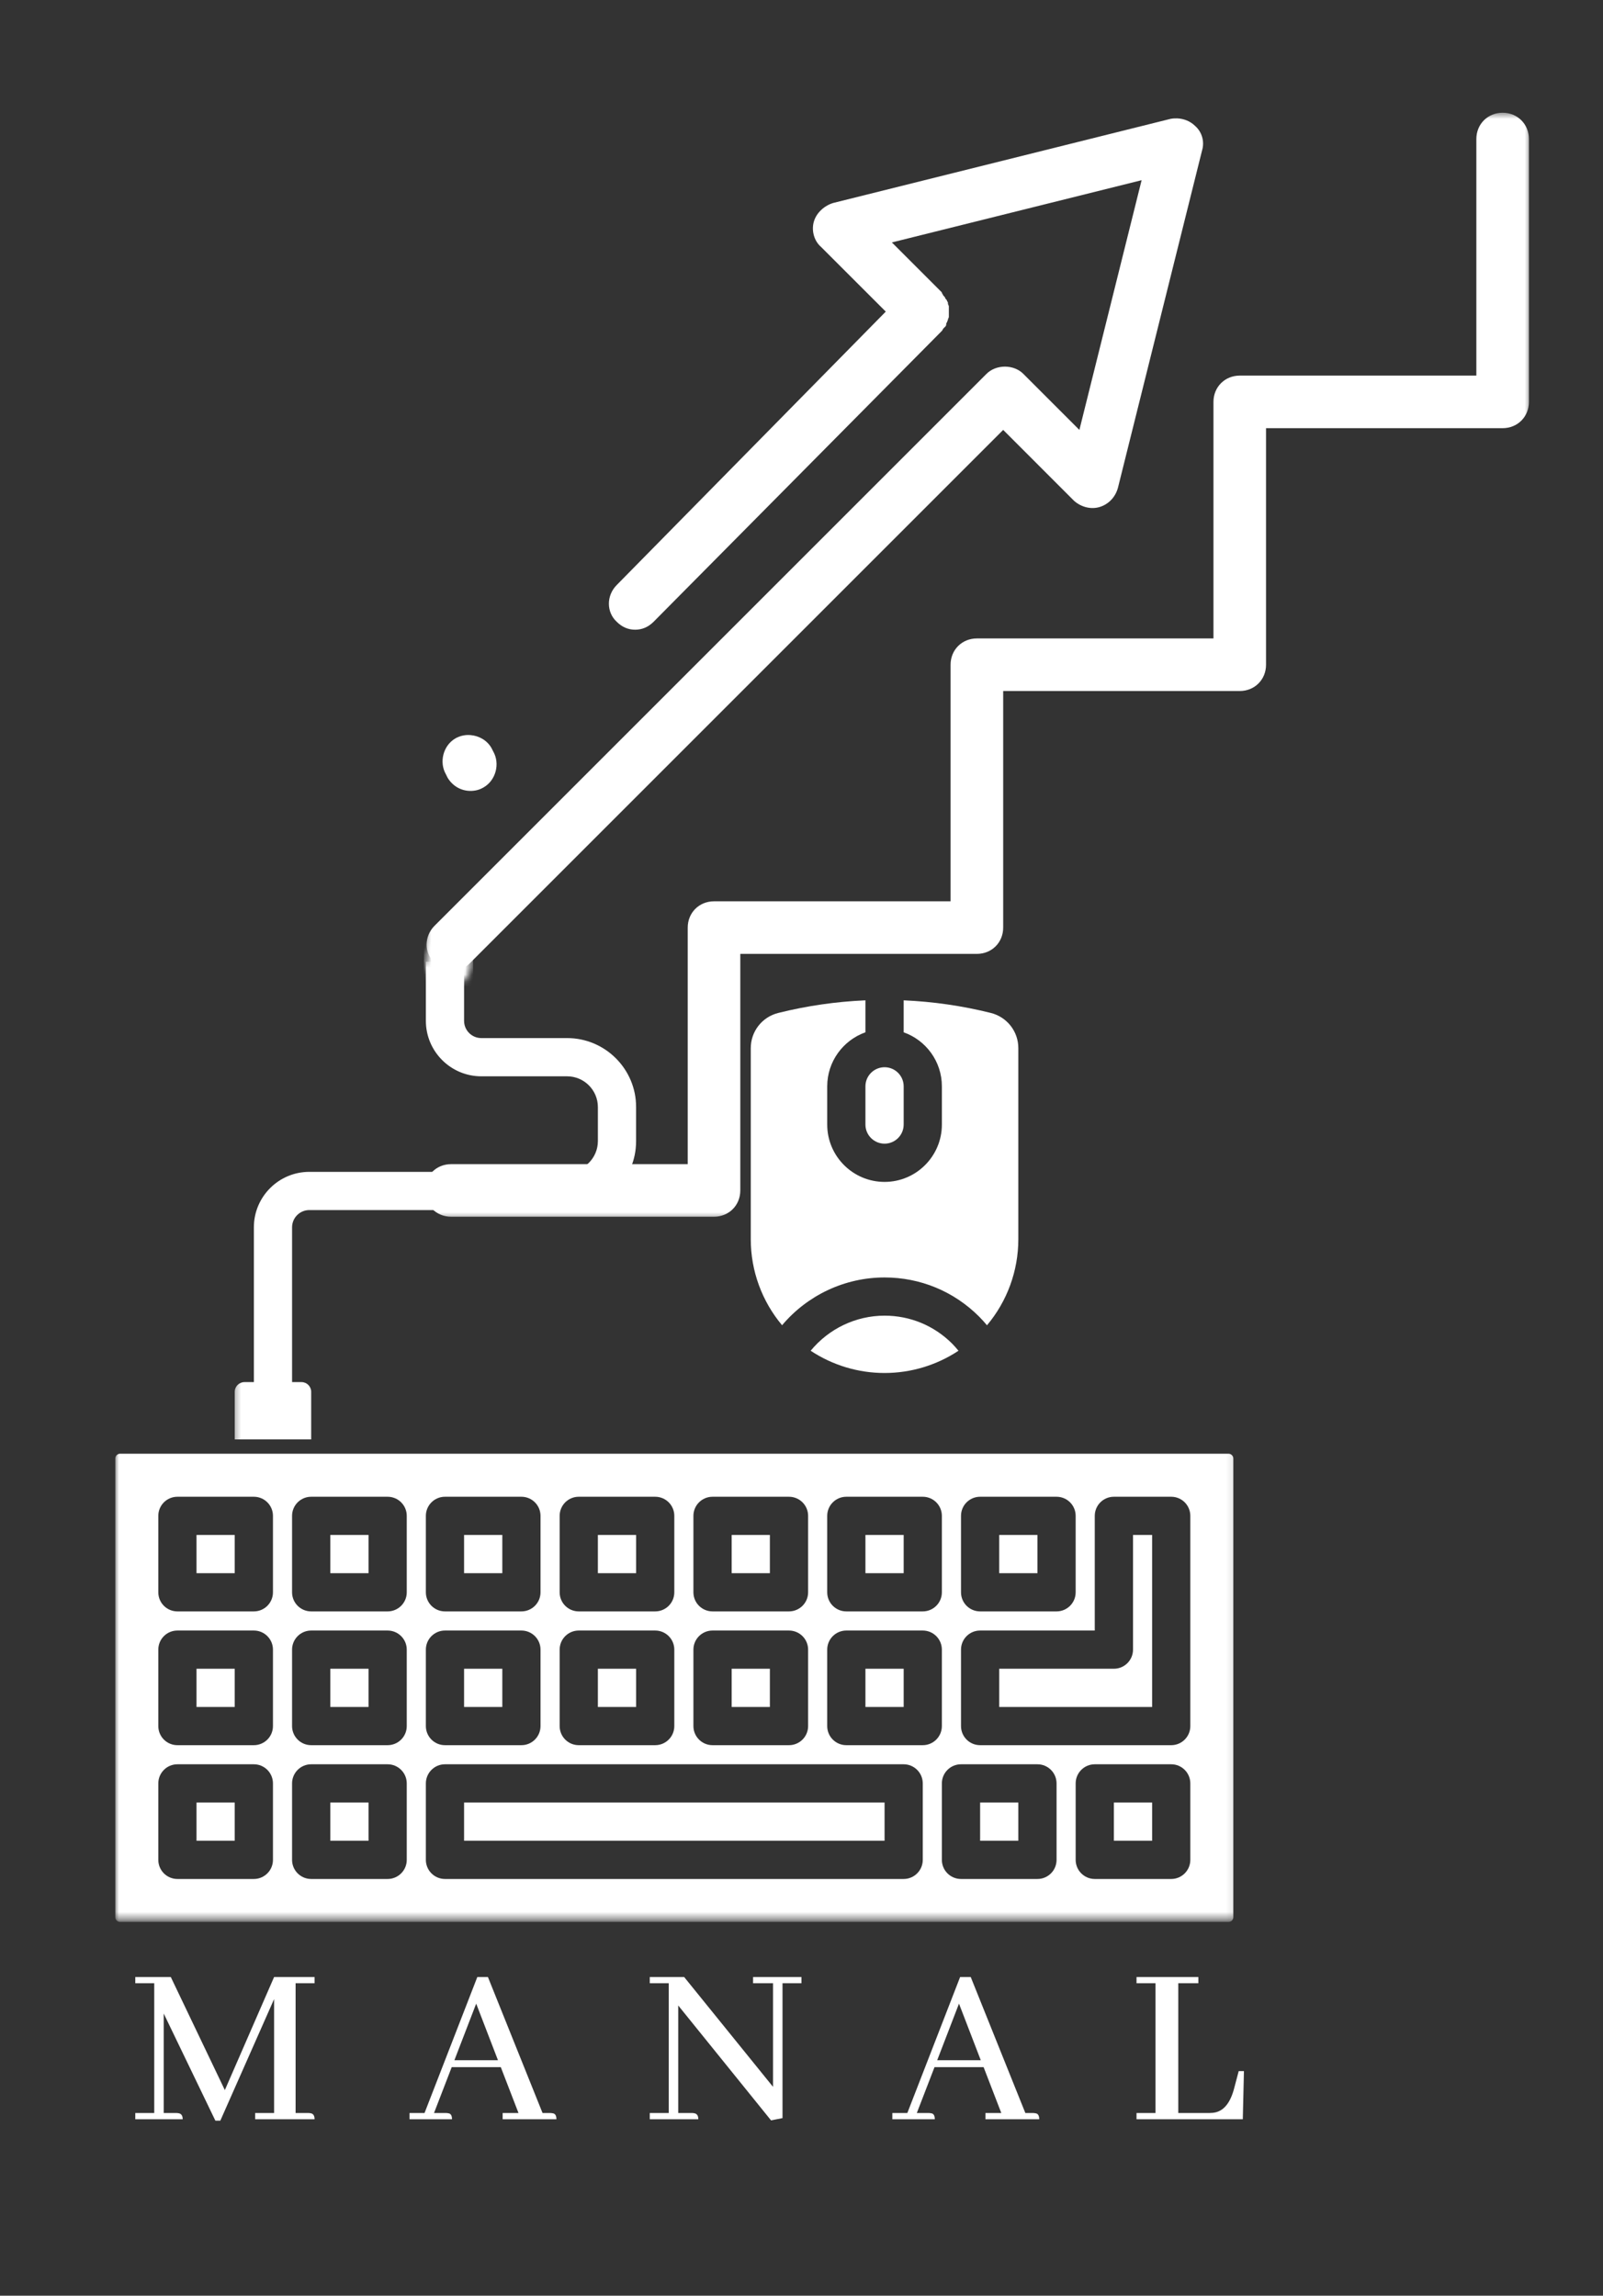 <svg width="236" height="338" viewBox="0 0 236 338" fill="none" xmlns="http://www.w3.org/2000/svg">
<rect x="0" y="0" width="236" height="338" fill="#333333" stroke="none"/>
<g clip-path="url(#clip0_284_13)">
<mask id="mask0_284_13" style="mask-type:luminance" maskUnits="userSpaceOnUse" x="62" y="16" width="164" height="164">
<path d="M62.422 16.537H225.422V179.537H62.422V16.537Z" fill="white"/>
</mask>
<g mask="url(#mask0_284_13)">
<path d="M221.224 16.599C219.031 16.599 217.354 18.276 217.354 20.469V55.302H182.521C180.328 55.302 178.651 56.979 178.651 59.172V94H143.823C141.625 94 139.948 95.677 139.948 97.87V132.703H105.12C102.927 132.703 101.25 134.38 101.25 136.573V171.401H66.417C64.224 171.401 62.547 173.078 62.547 175.271C62.547 177.464 64.224 179.141 66.417 179.141H105.12C107.313 179.141 108.99 177.464 108.99 175.271V140.443H143.823C146.016 140.443 147.693 138.766 147.693 136.573V101.74H182.521C184.714 101.74 186.391 100.063 186.391 97.87V63.042H221.224C223.417 63.042 225.094 61.365 225.094 59.172V20.469C225.094 18.276 223.417 16.599 221.224 16.599ZM173.313 17.427C172.984 17.417 172.651 17.438 172.328 17.5L122.661 29.886C121.375 30.276 120.214 31.307 119.828 32.599C119.438 33.886 119.823 35.438 120.859 36.339L130.406 45.88L90.802 86.13C89.255 87.682 89.255 90.13 90.802 91.552C91.573 92.323 92.479 92.714 93.51 92.714C94.542 92.714 95.443 92.323 96.219 91.552L138.661 48.724C138.792 48.594 138.786 48.464 138.917 48.333L139.177 48.078C139.307 47.948 139.307 47.818 139.307 47.688C139.307 47.557 139.432 47.432 139.432 47.432C139.432 47.302 139.563 47.172 139.563 47.042C139.563 46.917 139.693 46.786 139.693 46.656V45.109C139.693 44.979 139.563 44.854 139.563 44.724C139.563 44.594 139.563 44.464 139.432 44.333C139.432 44.208 139.307 44.078 139.177 43.948C139.177 43.818 139.047 43.693 139.047 43.693C138.922 43.562 138.786 43.432 138.786 43.302C138.661 43.172 138.661 43.172 138.661 43.047L131.307 35.693L168.073 26.531L158.911 63.297L150.656 55.042C149.24 53.625 146.656 53.625 145.24 55.042L63.969 136.313C62.422 137.865 62.422 140.313 63.969 141.734C64.484 142.635 65.385 143.021 66.417 143.021C67.453 143.021 68.354 142.635 69.13 141.859L147.693 63.297L158.141 73.75C159.172 74.651 160.589 75.037 161.88 74.651C163.172 74.266 164.203 73.234 164.589 71.812L176.974 22.146C177.359 20.859 176.974 19.438 175.943 18.537C175.266 17.859 174.297 17.469 173.313 17.427ZM69.26 108.229C68.51 108.167 67.74 108.323 67.062 108.708C65.26 109.74 64.615 112.193 65.646 113.995L65.901 114.51C66.677 115.802 67.969 116.448 69.255 116.448C69.901 116.448 70.547 116.318 71.193 115.932C72.995 114.901 73.646 112.448 72.615 110.641L72.354 110.125C71.708 109 70.51 108.323 69.26 108.229Z" fill="white"/>
</g>
<path d="M68.322 245.693H73.953V251.323H68.322V245.693Z" fill="white"/>
<path d="M68.322 225.995H73.953V231.625H68.322V225.995Z" fill="white"/>
<path d="M88.022 245.693H93.652V251.323H88.022V245.693Z" fill="white"/>
<path d="M28.932 245.693H34.557V251.323H28.932V245.693Z" fill="white"/>
<path d="M48.631 265.391H54.256V271.016H48.631V265.391Z" fill="white"/>
<path d="M28.932 225.995H34.557V231.625H28.932V225.995Z" fill="white"/>
<path d="M127.412 225.995H133.042V231.625H127.412V225.995Z" fill="white"/>
<path d="M147.109 225.995H152.74V231.625H147.109V225.995Z" fill="white"/>
<path d="M88.022 225.995H93.652V231.625H88.022V225.995Z" fill="white"/>
<mask id="mask1_284_13" style="mask-type:luminance" maskUnits="userSpaceOnUse" x="34" y="141" width="61" height="72">
<path d="M34.334 141.583H94.334V213H34.334V141.583Z" fill="white"/>
</mask>
<g mask="url(#mask1_284_13)">
<path d="M45.814 204.922C45.814 204.13 45.173 203.49 44.382 203.49H43.001V180.698C43.001 179.302 44.137 178.162 45.538 178.162H83.491C89.095 178.162 93.652 173.604 93.652 168.005V163C93.652 157.396 89.095 152.839 83.491 152.839H70.861C69.465 152.839 68.324 151.703 68.324 150.307V141.583H62.699V150.307C62.699 154.807 66.361 158.469 70.861 158.469H83.491C85.991 158.469 88.022 160.5 88.022 163V168.005C88.022 170.505 85.991 172.536 83.491 172.536H45.538C41.038 172.536 37.376 176.198 37.376 180.698V203.49H35.996C35.204 203.49 34.559 204.13 34.559 204.922V211.927H45.814V204.922Z" fill="white"/>
</g>
<path d="M48.631 245.693H54.256V251.323H48.631V245.693Z" fill="white"/>
<path d="M107.719 225.995H113.344V231.625H107.719V225.995Z" fill="white"/>
<path d="M107.719 245.693H113.344V251.323H107.719V245.693Z" fill="white"/>
<path d="M28.932 265.391H34.557V271.016H28.932V265.391Z" fill="white"/>
<path d="M163.99 265.391H169.62V271.016H163.99V265.391Z" fill="white"/>
<path d="M68.322 265.391H130.229V271.016H68.322V265.391Z" fill="white"/>
<path d="M166.807 242.88C166.807 244.432 165.547 245.693 163.99 245.693H147.109V251.323H169.62V225.995H166.807V242.88Z" fill="white"/>
<path d="M144.297 265.391H149.922V271.016H144.297V265.391Z" fill="white"/>
<path d="M127.412 245.693H133.042V251.323H127.412V245.693Z" fill="white"/>
<mask id="mask2_284_13" style="mask-type:luminance" maskUnits="userSpaceOnUse" x="16" y="213" width="166" height="70">
<path d="M16.9 213H181.9V282.583H16.9V213Z" fill="white"/>
</mask>
<g mask="url(#mask2_284_13)">
<path d="M180.874 214.036H17.676C17.29 214.036 16.973 214.354 16.973 214.745V282.271C16.973 282.662 17.29 282.974 17.676 282.974H180.874C181.259 282.974 181.577 282.662 181.577 282.271V214.745C181.577 214.354 181.259 214.036 180.874 214.036ZM141.483 223.182C141.483 221.63 142.738 220.37 144.296 220.37H155.551C157.103 220.37 158.363 221.63 158.363 223.182V234.438C158.363 235.995 157.103 237.25 155.551 237.25H144.296C142.738 237.25 141.483 235.995 141.483 234.438V223.182ZM121.785 223.182C121.785 221.63 123.046 220.37 124.598 220.37H135.853C137.405 220.37 138.665 221.63 138.665 223.182V234.438C138.665 235.995 137.405 237.25 135.853 237.25H124.598C123.046 237.25 121.785 235.995 121.785 234.438V223.182ZM102.087 223.182C102.087 221.63 103.348 220.37 104.9 220.37H116.155C117.712 220.37 118.973 221.63 118.973 223.182V234.438C118.973 235.995 117.712 237.25 116.155 237.25H104.9C103.348 237.25 102.087 235.995 102.087 234.438V223.182ZM102.087 242.88C102.087 241.328 103.348 240.068 104.9 240.068H116.155C117.712 240.068 118.973 241.328 118.973 242.88V254.135C118.973 255.688 117.712 256.948 116.155 256.948H104.9C103.348 256.948 102.087 255.688 102.087 254.135V242.88ZM82.394 223.182C82.394 221.63 83.65 220.37 85.207 220.37H96.462C98.014 220.37 99.275 221.63 99.275 223.182V234.438C99.275 235.995 98.014 237.25 96.462 237.25H85.207C83.65 237.25 82.394 235.995 82.394 234.438V223.182ZM82.394 242.88C82.394 241.328 83.65 240.068 85.207 240.068H96.462C98.014 240.068 99.275 241.328 99.275 242.88V254.135C99.275 255.688 98.014 256.948 96.462 256.948H85.207C83.65 256.948 82.394 255.688 82.394 254.135V242.88ZM62.697 223.182C62.697 221.63 63.957 220.37 65.509 220.37H76.764C78.316 220.37 79.577 221.63 79.577 223.182V234.438C79.577 235.995 78.316 237.25 76.764 237.25H65.509C63.957 237.25 62.697 235.995 62.697 234.438V223.182ZM62.697 242.88C62.697 241.328 63.957 240.068 65.509 240.068H76.764C78.316 240.068 79.577 241.328 79.577 242.88V254.135C79.577 255.688 78.316 256.948 76.764 256.948H65.509C63.957 256.948 62.697 255.688 62.697 254.135V242.88ZM40.186 273.833C40.186 275.385 38.926 276.646 37.374 276.646H26.119C24.561 276.646 23.306 275.385 23.306 273.833V262.578C23.306 261.021 24.561 259.76 26.119 259.76H37.374C38.926 259.76 40.186 261.021 40.186 262.578V273.833ZM40.186 254.135C40.186 255.688 38.926 256.948 37.374 256.948H26.119C24.561 256.948 23.306 255.688 23.306 254.135V242.88C23.306 241.328 24.561 240.068 26.119 240.068H37.374C38.926 240.068 40.186 241.328 40.186 242.88V254.135ZM40.186 234.438C40.186 235.995 38.926 237.25 37.374 237.25H26.119C24.561 237.25 23.306 235.995 23.306 234.438V223.182C23.306 221.63 24.561 220.37 26.119 220.37H37.374C38.926 220.37 40.186 221.63 40.186 223.182V234.438ZM59.884 273.833C59.884 275.385 58.624 276.646 57.066 276.646H45.811C44.259 276.646 42.999 275.385 42.999 273.833V262.578C42.999 261.021 44.259 259.76 45.811 259.76H57.066C58.624 259.76 59.884 261.021 59.884 262.578V273.833ZM59.884 254.135C59.884 255.688 58.624 256.948 57.066 256.948H45.811C44.259 256.948 42.999 255.688 42.999 254.135V242.88C42.999 241.328 44.259 240.068 45.811 240.068H57.066C58.624 240.068 59.884 241.328 59.884 242.88V254.135ZM59.884 234.438C59.884 235.995 58.624 237.25 57.066 237.25H45.811C44.259 237.25 42.999 235.995 42.999 234.438V223.182C42.999 221.63 44.259 220.37 45.811 220.37H57.066C58.624 220.37 59.884 221.63 59.884 223.182V234.438ZM135.853 273.833C135.853 275.385 134.592 276.646 133.04 276.646H65.509C63.957 276.646 62.697 275.385 62.697 273.833V262.578C62.697 261.021 63.957 259.76 65.509 259.76H133.04C134.592 259.76 135.853 261.021 135.853 262.578V273.833ZM135.853 256.948H124.598C123.046 256.948 121.785 255.688 121.785 254.135V242.88C121.785 241.328 123.046 240.068 124.598 240.068H135.853C137.405 240.068 138.665 241.328 138.665 242.88V254.135C138.665 255.688 137.405 256.948 135.853 256.948ZM155.551 273.833C155.551 275.385 154.29 276.646 152.738 276.646H141.483C139.926 276.646 138.665 275.385 138.665 273.833V262.578C138.665 261.021 139.926 259.76 141.483 259.76H152.738C154.29 259.76 155.551 261.021 155.551 262.578V273.833ZM175.243 273.833C175.243 275.385 173.988 276.646 172.431 276.646H161.176C159.624 276.646 158.363 275.385 158.363 273.833V262.578C158.363 261.021 159.624 259.76 161.176 259.76H172.431C173.988 259.76 175.243 261.021 175.243 262.578V273.833ZM175.243 254.135C175.243 255.688 173.988 256.948 172.431 256.948H144.296C142.738 256.948 141.483 255.688 141.483 254.135V242.88C141.483 241.328 142.738 240.068 144.296 240.068H161.176V223.182C161.176 221.63 162.436 220.37 163.988 220.37H172.431C173.988 220.37 175.243 221.63 175.243 223.182V254.135Z" fill="white"/>
</g>
<path d="M48.631 225.995H54.256V231.625H48.631V225.995Z" fill="white"/>
<path d="M127.412 165.573C127.412 167.125 128.678 168.385 130.23 168.385C131.777 168.385 133.042 167.125 133.042 165.573V159.943C133.042 158.391 131.777 157.13 130.23 157.13C128.678 157.13 127.412 158.391 127.412 159.943V165.573Z" fill="white"/>
<path d="M119.35 198.875C122.558 201 126.339 202.151 130.23 202.151C134.115 202.151 137.902 201 141.11 198.875C140.813 198.51 140.506 198.161 140.178 197.828C137.521 195.172 133.99 193.708 130.23 193.708C125.98 193.708 122.001 195.646 119.35 198.875Z" fill="white"/>
<path d="M130.229 188.083C135.49 188.083 140.438 190.13 144.156 193.854C144.563 194.26 144.943 194.688 145.307 195.125C148.271 191.599 149.922 187.125 149.922 182.453V154.318C149.922 153.115 149.531 151.979 148.792 151.031C148.063 150.099 147.031 149.427 145.88 149.141C141.672 148.089 137.365 147.469 133.042 147.281V151.99C136.318 153.151 138.667 156.276 138.667 159.943V165.573C138.667 170.229 134.88 174.016 130.229 174.016C125.573 174.016 121.786 170.229 121.786 165.573V159.943C121.786 156.276 124.141 153.151 127.411 151.99V147.281C123.089 147.469 118.781 148.089 114.573 149.141C112.193 149.734 110.531 151.865 110.531 154.318V182.453C110.531 187.125 112.182 191.594 115.141 195.12C118.849 190.714 124.359 188.083 130.229 188.083Z" fill="white"/>
<mask id="mask3_284_13" style="mask-type:luminance" maskUnits="userSpaceOnUse" x="62" y="137" width="8" height="9">
<path d="M62.422 137.969H69.651V145.203H62.422V137.969Z" fill="white"/>
</mask>
<g mask="url(#mask3_284_13)">
<mask id="mask4_284_13" style="mask-type:luminance" maskUnits="userSpaceOnUse" x="62" y="137" width="8" height="9">
<path d="M66.037 137.969C64.037 137.969 62.422 139.589 62.422 141.583C62.422 143.583 64.037 145.203 66.037 145.203C68.031 145.203 69.651 143.583 69.651 141.583C69.651 139.589 68.031 137.969 66.037 137.969Z" fill="white"/>
</mask>
<g mask="url(#mask4_284_13)">
<path d="M62.422 137.969H69.651V145.203H62.422V137.969Z" fill="white"/>
</g>
</g>
<path d="M46.312 291.084H40.353L33.103 307.73L25.145 291.084H19.916V292.001H22.708V311.105H19.916V312.021H26.895C26.895 311.511 26.708 311.219 26.333 311.146C26.208 311.12 26.088 311.105 25.979 311.105H24.104V296.459L31.708 312.23H32.437L40.353 294.334V311.105H37.562V312.021H46.312C46.312 311.511 46.13 311.219 45.77 311.146C45.645 311.12 45.525 311.105 45.416 311.105H43.52V292.001H46.312V291.084Z" fill="white"/>
<path d="M81.918 312.021C81.918 311.48 81.736 311.188 81.376 311.146C81.251 311.12 81.132 311.105 81.022 311.105H79.876L71.835 291.084H70.272L62.501 311.105H60.293V312.021H66.543C66.543 311.48 66.366 311.188 66.022 311.146C65.897 311.12 65.777 311.105 65.668 311.105H63.897L66.501 304.355H73.731L76.335 311.105H74.001V312.021H81.918ZM73.314 303.334H66.897L70.106 295.001L73.314 303.334Z" fill="white"/>
<path d="M110.87 292.001H113.808V307.251L100.725 291.084H95.662V292.001H98.454V311.105H95.662V312.021H102.808C102.808 311.511 102.62 311.219 102.245 311.146C102.131 311.12 102.021 311.105 101.912 311.105H99.85V295.271L113.516 312.188L115.204 311.855V292.001H117.995V291.084H110.87V292.001Z" fill="white"/>
<path d="M152.998 312.021C152.998 311.48 152.816 311.188 152.456 311.146C152.331 311.12 152.212 311.105 152.102 311.105H150.956L142.915 291.084H141.352L133.581 311.105H131.373V312.021H137.623C137.623 311.48 137.446 311.188 137.102 311.146C136.977 311.12 136.857 311.105 136.748 311.105H134.977L137.581 304.355H144.811L147.415 311.105H145.081V312.021H152.998ZM144.394 303.334H137.977L141.186 295.001L144.394 303.334Z" fill="white"/>
<path d="M182.97 312.021L183.137 304.938H182.366L181.699 307.459C181.168 309.501 180.267 310.683 178.991 311.001C178.684 311.074 178.366 311.105 178.033 311.105H173.47V292.001H176.428V291.084H167.324V292.001H170.116V311.105H167.324V312.021H182.97Z" fill="white"/>
</g>
<defs>
<clipPath id="clip0_284_13">
<rect width="236" height="338" fill="white"/>
</clipPath>
</defs>
</svg>
